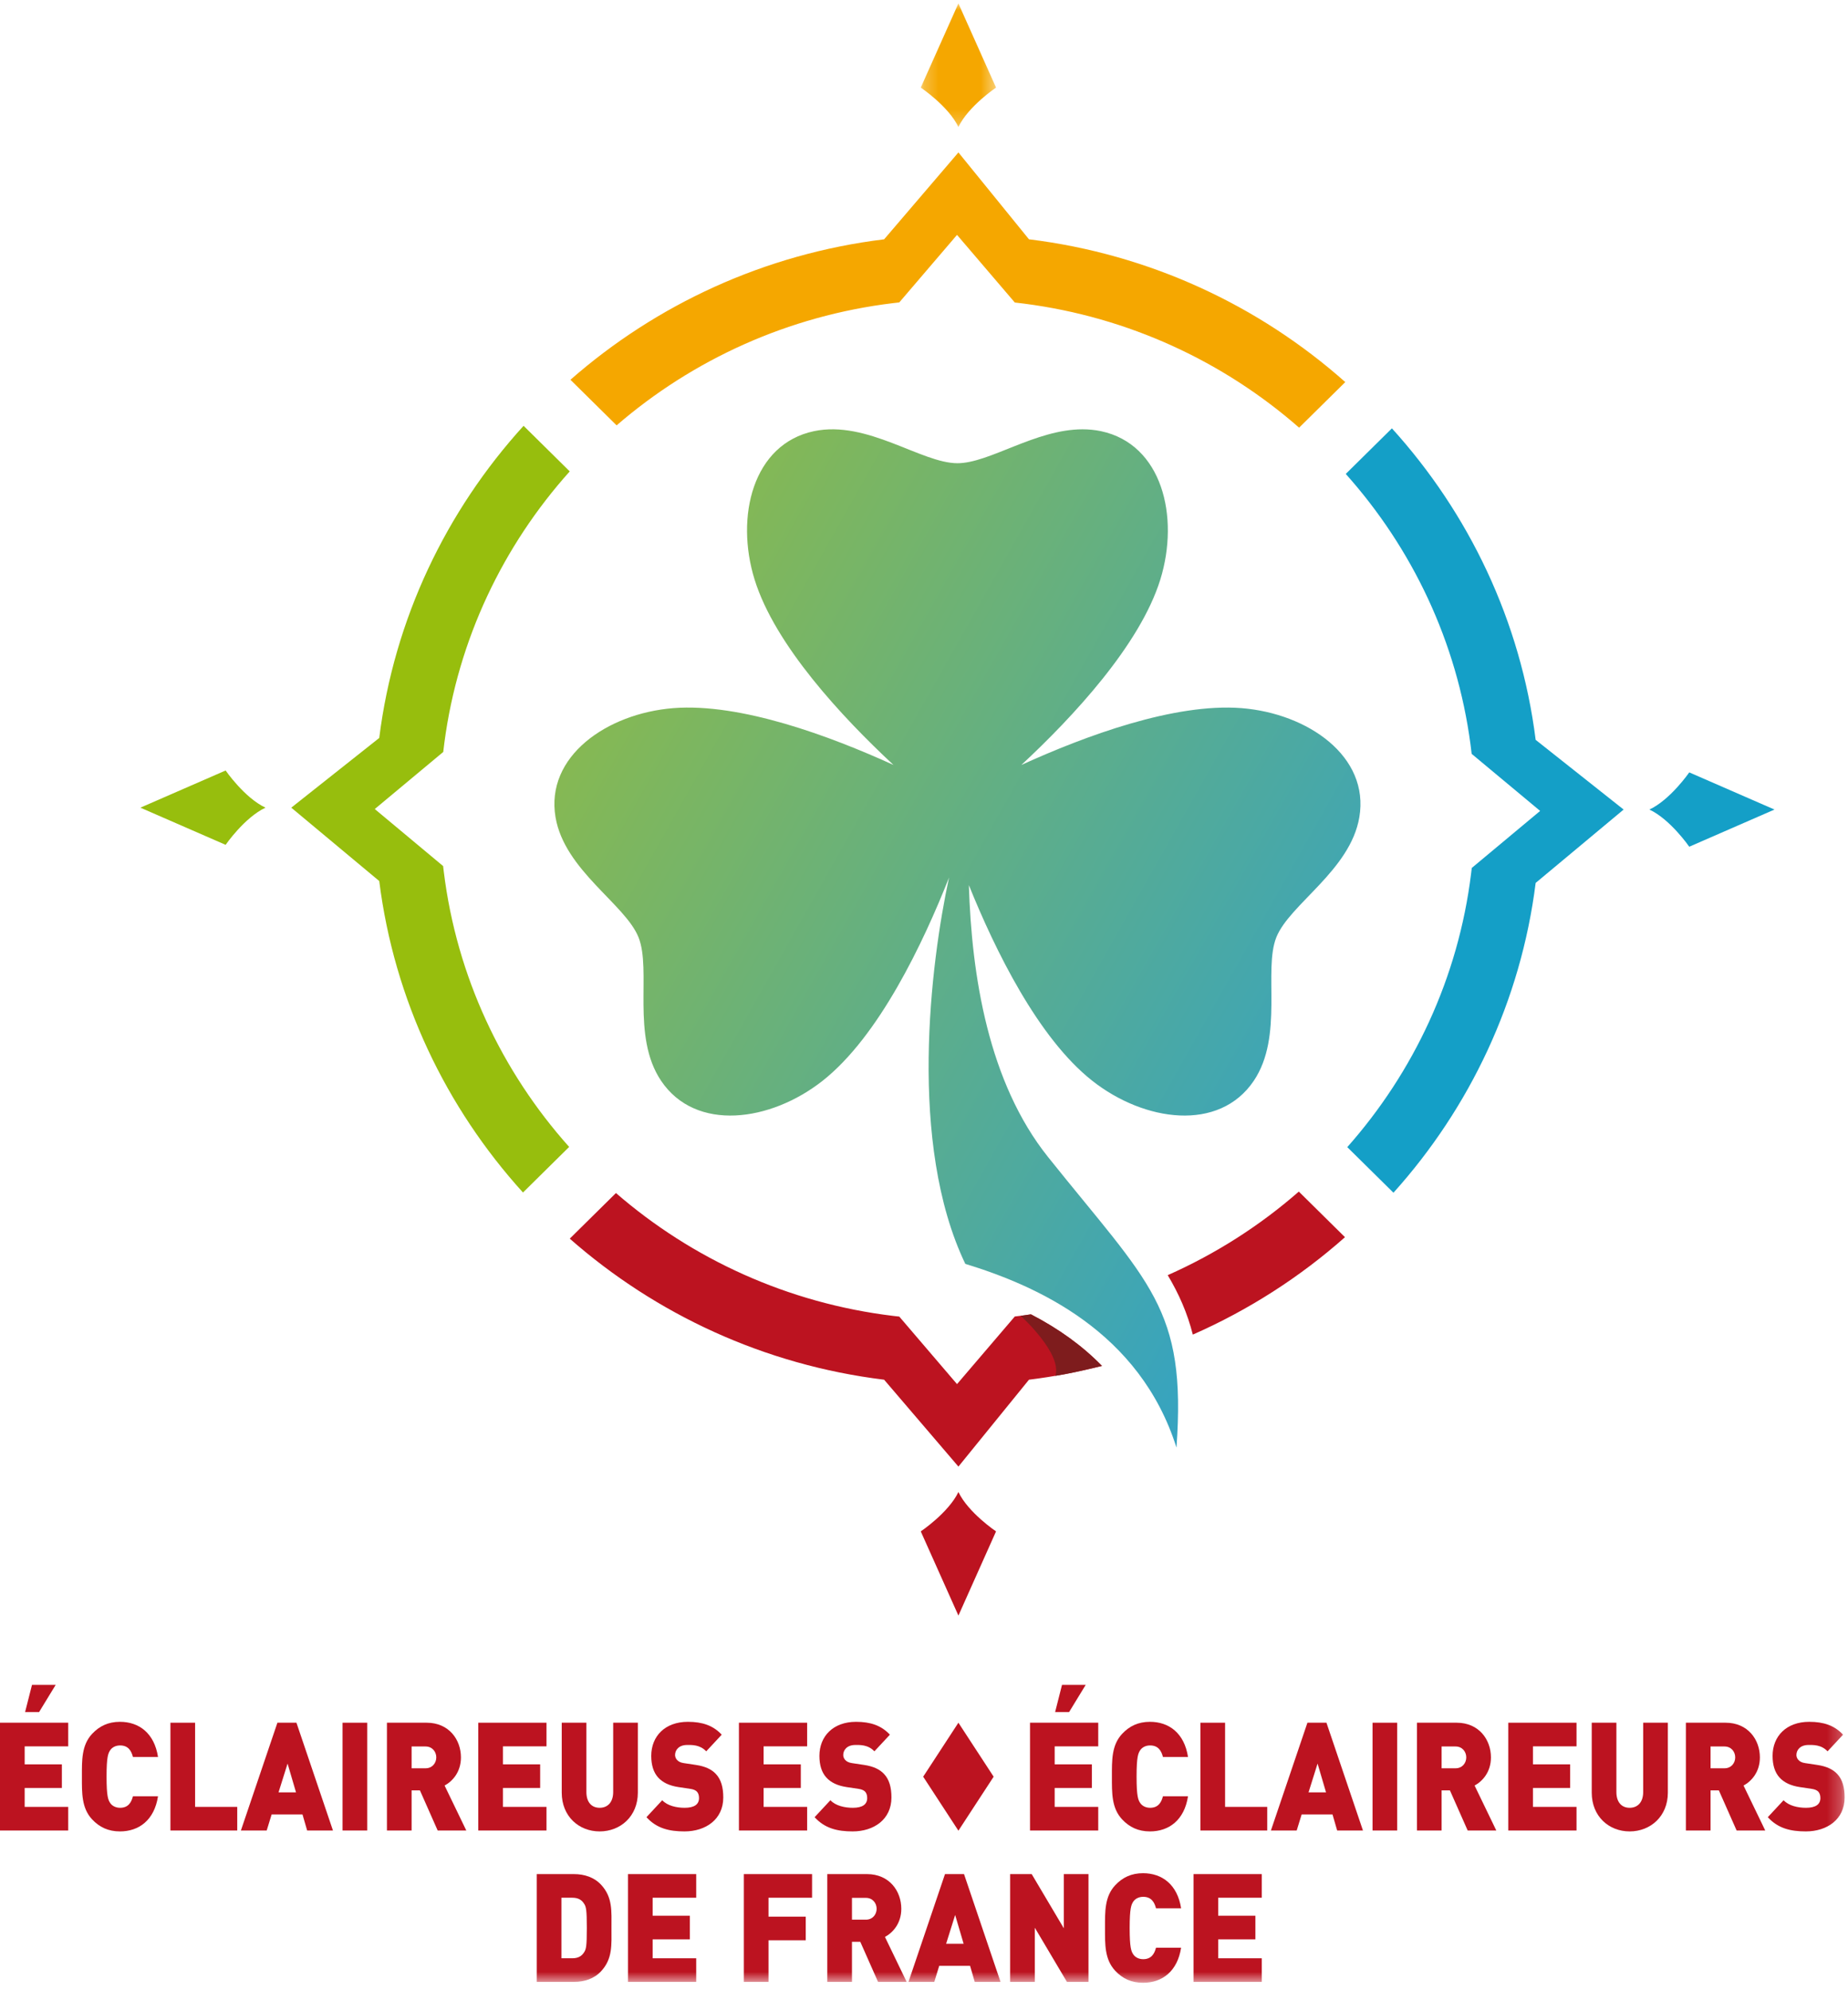 <?xml version="1.0" encoding="UTF-8"?>
<svg width="131px" height="141px" viewBox="0 0 131 141" version="1.1" xmlns="http://www.w3.org/2000/svg" xmlns:xlink="http://www.w3.org/1999/xlink">
    <!-- Generator: Sketch 48.2 (47327) - http://www.bohemiancoding.com/sketch -->
    <title>Logo EEDF couleur</title>
    <desc>Created with Sketch.</desc>
    <defs>
        <polygon id="path-1" points="5.578 0.018 0.241 0.018 0.241 8.773 5.578 8.773 5.578 0.018"></polygon>
        <polygon id="path-3" points="0 140.274 130.76 140.274 130.76 0.018 0 0.018"></polygon>
        <linearGradient x1="-4.878%" y1="0%" x2="100%" y2="74.274%" id="linearGradient-5">
            <stop stop-color="#9ABE37" offset="0%"></stop>
            <stop stop-color="#32A2C6" offset="100%"></stop>
        </linearGradient>
    </defs>
    <g id="CUTS" stroke="none" stroke-width="1" fill="none" fill-rule="evenodd" transform="translate(-1141, -31)">
        <g id="Logo-EEDF-couleur" transform="translate(1141, 31)">
            <g id="Group-20" transform="translate(9.816, 0.224)">
                <path d="M21.644,61.552 C21.628,61.416 21.612,61.28 21.596,61.144 L16.75,57.103 L21.604,53.059 C21.629,52.842 21.655,52.625 21.684,52.409 C22.653,45.082 25.847,38.446 30.571,33.179 L27.299,29.948 C21.819,35.973 18.129,43.617 17.067,52.067 L10.831,57.006 L17.067,62.204 C18.127,70.633 21.801,78.258 27.257,84.276 L30.53,81.045 C25.762,75.711 22.561,68.981 21.644,61.552" id="Fill-1" fill="#97BE0D"></path>
                <path d="M105.279,57.14 L99.043,52.201 C97.983,43.772 94.31,36.146 88.853,30.128 L85.581,33.358 C90.283,38.618 93.46,45.236 94.426,52.542 C94.456,52.759 94.482,52.976 94.506,53.193 L99.36,57.237 L94.514,61.278 C94.499,61.414 94.482,61.55 94.465,61.686 C93.556,69.059 90.397,75.745 85.689,81.06 L88.963,84.291 C94.359,78.291 97.99,70.71 99.043,62.338 L105.279,57.14 Z" id="Fill-3" fill="#149FC7"></path>
                <path d="M53.518,21.252 C53.656,21.235 53.793,21.22 53.932,21.204 L58.025,16.42 L62.121,21.212 C62.342,21.236 62.559,21.263 62.78,21.291 C70.21,22.249 76.937,25.409 82.275,30.08 L85.547,26.85 C79.441,21.432 71.692,17.783 63.125,16.733 L58.124,10.577 L52.858,16.733 C44.376,17.772 36.697,21.358 30.621,26.686 L33.894,29.917 C39.277,25.269 46.05,22.15 53.518,21.252" id="Fill-5" fill="#F5A700"></path>
                <g id="Group-9" transform="translate(55.213, 0)">
                    <mask id="mask-2" fill="white">
                        <use xlink:href="#path-1"></use>
                    </mask>
                    <g id="Clip-8"></g>
                    <path d="M2.91,0.018 L0.241,5.983 C0.241,5.983 2.204,7.3 2.91,8.773 C3.616,7.3 5.578,5.983 5.578,5.983 L2.91,0.018 Z" id="Fill-7" fill="#F5A700" mask="url(#mask-2)"></path>
                </g>
                <path d="M0.136,57.006 L6.178,59.64 C6.178,59.64 7.512,57.704 9.004,57.006 C7.512,56.309 6.178,54.372 6.178,54.372 L0.136,57.006 Z" id="Fill-10" fill="#97BE0D"></path>
                <path d="M115.973,57.14 L109.931,59.774 C109.931,59.774 108.597,57.838 107.106,57.14 C108.597,56.443 109.931,54.506 109.931,54.506 L115.973,57.14 Z" id="Fill-12" fill="#149FC7"></path>
                <path d="M58.124,114.254 L55.455,108.288 C55.455,108.288 57.417,106.971 58.124,105.499 C58.829,106.971 60.791,108.288 60.791,108.288 L58.124,114.254 Z" id="Fill-14" fill="#BC1320"></path>
                <path d="M62.78,92.981 C62.559,93.009 62.342,93.036 62.121,93.06 L58.025,97.852 L53.931,93.067 C53.793,93.053 53.655,93.037 53.518,93.021 C46.028,92.12 39.237,88.984 33.847,84.313 L30.573,87.545 C36.657,92.895 44.354,96.497 52.857,97.54 L58.124,103.696 L63.125,97.54 C64.887,97.323 66.613,96.992 68.299,96.563 C66.932,95.16 65.261,93.942 63.265,92.909 C63.103,92.932 62.943,92.96 62.78,92.981 Z M82.254,84.21 C79.496,86.621 76.365,88.623 72.961,90.132 C73.76,91.472 74.351,92.817 74.74,94.344 C78.704,92.601 82.34,90.264 85.526,87.441 L82.254,84.21 Z" id="Fill-16" fill="#BC1320"></path>
                <path d="M66.512,96.977 C67.38,96.784 68.299,96.562 68.299,96.562 C66.932,95.158 65.262,93.944 63.265,92.909 C62.805,92.975 62.536,93.011 62.536,93.011 C62.536,93.011 65.502,95.687 64.994,97.266 C64.994,97.266 65.694,97.159 66.512,96.977" id="Fill-18" fill="#7E1C1D"></path>
            </g>
            <g id="Group-58" transform="translate(0, 0.224)">
                <path d="M2.768,121.094 L1.778,121.094 L2.268,119.164 L3.947,119.164 L2.768,121.094 Z M7.36179707e-05,129.483 L7.36179707e-05,121.845 L4.836,121.845 L4.836,123.519 L1.749,123.519 L1.749,124.795 L4.386,124.795 L4.386,126.468 L1.749,126.468 L1.749,127.81 L4.836,127.81 L4.836,129.483 L7.36179707e-05,129.483 Z" id="Fill-23" fill="#BC1320"></path>
                <path d="M8.504,129.547 C7.674,129.547 7.045,129.247 6.525,128.689 C5.776,127.885 5.806,126.812 5.806,125.664 C5.806,124.516 5.776,123.444 6.525,122.639 C7.045,122.082 7.674,121.781 8.504,121.781 C9.853,121.781 10.942,122.586 11.201,124.27 L9.423,124.27 C9.313,123.84 9.093,123.455 8.514,123.455 C8.194,123.455 7.954,123.594 7.824,123.776 C7.664,124.002 7.554,124.27 7.554,125.664 C7.554,127.059 7.664,127.327 7.824,127.552 C7.954,127.734 8.194,127.874 8.514,127.874 C9.093,127.874 9.313,127.488 9.423,127.059 L11.201,127.059 C10.942,128.743 9.853,129.547 8.504,129.547" id="Fill-25" fill="#BC1320"></path>
                <polygon id="Fill-27" fill="#BC1320" points="12.081 129.483 12.081 121.845 13.83 121.845 13.83 127.81 16.817 127.81 16.817 129.483"></polygon>
                <path d="M20.385,124.741 L19.745,126.779 L20.984,126.779 L20.385,124.741 Z M21.773,129.482 L21.443,128.346 L19.255,128.346 L18.906,129.482 L17.077,129.482 L19.665,121.845 L21.014,121.845 L23.602,129.482 L21.773,129.482 Z" id="Fill-29" fill="#BC1320"></path>
                <mask id="mask-4" fill="white">
                    <use xlink:href="#path-3"></use>
                </mask>
                <g id="Clip-32"></g>
                <polygon id="Fill-31" fill="#BC1320" mask="url(#mask-4)" points="24.282 129.483 26.03 129.483 26.03 121.845 24.282 121.845"></polygon>
                <path d="M30.167,123.529 L29.178,123.529 L29.178,125.074 L30.167,125.074 C30.647,125.074 30.927,124.699 30.927,124.302 C30.927,123.905 30.647,123.529 30.167,123.529 Z M31.026,129.483 L29.768,126.64 L29.178,126.64 L29.178,129.483 L27.429,129.483 L27.429,121.845 L30.247,121.845 C31.826,121.845 32.675,123.047 32.675,124.302 C32.675,125.342 32.075,125.997 31.516,126.297 L33.055,129.483 L31.026,129.483 Z" id="Fill-33" fill="#BC1320" mask="url(#mask-4)"></path>
                <polygon id="Fill-34" fill="#BC1320" mask="url(#mask-4)" points="33.904 129.483 33.904 121.845 38.74 121.845 38.74 123.519 35.653 123.519 35.653 124.795 38.29 124.795 38.29 126.468 35.653 126.468 35.653 127.81 38.74 127.81 38.74 129.483"></polygon>
                <path d="M42.508,129.547 C41.029,129.547 39.82,128.474 39.82,126.801 L39.82,121.845 L41.568,121.845 L41.568,126.758 C41.568,127.466 41.928,127.874 42.508,127.874 C43.087,127.874 43.467,127.466 43.467,126.758 L43.467,121.845 L45.215,121.845 L45.215,126.801 C45.215,128.474 43.987,129.547 42.508,129.547" id="Fill-35" fill="#BC1320" mask="url(#mask-4)"></path>
                <path d="M48.523,129.547 C47.434,129.547 46.545,129.332 45.826,128.539 L46.944,127.337 C47.314,127.734 47.964,127.874 48.533,127.874 C49.223,127.874 49.552,127.627 49.552,127.187 C49.552,127.005 49.512,126.855 49.412,126.737 C49.322,126.64 49.173,126.565 48.943,126.533 L48.084,126.404 C47.454,126.308 46.974,126.082 46.655,125.728 C46.325,125.363 46.165,124.848 46.165,124.195 C46.165,122.8 47.144,121.781 48.763,121.781 C49.782,121.781 50.551,122.038 51.161,122.693 L50.062,123.873 C49.612,123.39 49.022,123.422 48.713,123.422 C48.103,123.422 47.854,123.798 47.854,124.131 C47.854,124.226 47.884,124.366 47.993,124.484 C48.084,124.581 48.233,124.677 48.483,124.709 L49.342,124.838 C49.982,124.934 50.442,125.149 50.741,125.471 C51.121,125.868 51.271,126.436 51.271,127.144 C51.271,128.7 50.022,129.547 48.523,129.547" id="Fill-36" fill="#BC1320" mask="url(#mask-4)"></path>
                <polygon id="Fill-37" fill="#BC1320" mask="url(#mask-4)" points="52.381 129.483 52.381 121.845 57.216 121.845 57.216 123.519 54.129 123.519 54.129 124.795 56.767 124.795 56.767 126.468 54.129 126.468 54.129 127.81 57.216 127.81 57.216 129.483"></polygon>
                <path d="M60.444,129.547 C59.355,129.547 58.466,129.332 57.746,128.539 L58.865,127.337 C59.235,127.734 59.885,127.874 60.454,127.874 C61.144,127.874 61.473,127.627 61.473,127.187 C61.473,127.005 61.433,126.855 61.333,126.737 C61.243,126.64 61.093,126.565 60.864,126.533 L60.004,126.404 C59.375,126.308 58.895,126.082 58.576,125.728 C58.246,125.363 58.086,124.848 58.086,124.195 C58.086,122.8 59.065,121.781 60.684,121.781 C61.703,121.781 62.472,122.038 63.082,122.693 L61.983,123.873 C61.533,123.39 60.944,123.422 60.634,123.422 C60.024,123.422 59.775,123.798 59.775,124.131 C59.775,124.226 59.804,124.366 59.914,124.484 C60.004,124.581 60.154,124.677 60.404,124.709 L61.263,124.838 C61.903,124.934 62.362,125.149 62.662,125.471 C63.042,125.868 63.192,126.436 63.192,127.144 C63.192,128.7 61.943,129.547 60.444,129.547" id="Fill-38" fill="#BC1320" mask="url(#mask-4)"></path>
                <path d="M75.783,121.094 L74.794,121.094 L75.283,119.164 L76.962,119.164 L75.783,121.094 Z M73.015,129.483 L73.015,121.845 L77.851,121.845 L77.851,123.519 L74.763,123.519 L74.763,124.795 L77.401,124.795 L77.401,126.468 L74.763,126.468 L74.763,127.81 L77.851,127.81 L77.851,129.483 L73.015,129.483 Z" id="Fill-39" fill="#BC1320" mask="url(#mask-4)"></path>
                <path d="M81.519,129.547 C80.689,129.547 80.059,129.247 79.54,128.689 C78.791,127.885 78.82,126.812 78.82,125.664 C78.82,124.516 78.791,123.444 79.54,122.639 C80.059,122.082 80.689,121.781 81.519,121.781 C82.866,121.781 83.956,122.586 84.215,124.27 L82.437,124.27 C82.328,123.84 82.108,123.455 81.528,123.455 C81.208,123.455 80.968,123.594 80.839,123.776 C80.678,124.002 80.569,124.27 80.569,125.664 C80.569,127.059 80.678,127.327 80.839,127.552 C80.968,127.734 81.208,127.874 81.528,127.874 C82.108,127.874 82.328,127.488 82.437,127.059 L84.215,127.059 C83.956,128.743 82.866,129.547 81.519,129.547" id="Fill-40" fill="#BC1320" mask="url(#mask-4)"></path>
                <polygon id="Fill-41" fill="#BC1320" mask="url(#mask-4)" points="85.095 129.483 85.095 121.845 86.843 121.845 86.843 127.81 89.831 127.81 89.831 129.483"></polygon>
                <path d="M93.399,124.741 L92.759,126.779 L93.999,126.779 L93.399,124.741 Z M94.788,129.482 L94.459,128.346 L92.27,128.346 L91.92,129.482 L90.092,129.482 L92.68,121.845 L94.029,121.845 L96.616,129.482 L94.788,129.482 Z" id="Fill-42" fill="#BC1320" mask="url(#mask-4)"></path>
                <polygon id="Fill-43" fill="#BC1320" mask="url(#mask-4)" points="97.296 129.483 99.044 129.483 99.044 121.845 97.296 121.845"></polygon>
                <path d="M103.181,123.529 L102.192,123.529 L102.192,125.074 L103.181,125.074 C103.66,125.074 103.94,124.699 103.94,124.302 C103.94,123.905 103.66,123.529 103.181,123.529 Z M104.04,129.483 L102.781,126.64 L102.192,126.64 L102.192,129.483 L100.443,129.483 L100.443,121.845 L103.261,121.845 C104.84,121.845 105.689,123.047 105.689,124.302 C105.689,125.342 105.089,125.997 104.53,126.297 L106.069,129.483 L104.04,129.483 Z" id="Fill-44" fill="#BC1320" mask="url(#mask-4)"></path>
                <polygon id="Fill-45" fill="#BC1320" mask="url(#mask-4)" points="106.919 129.483 106.919 121.845 111.755 121.845 111.755 123.519 108.667 123.519 108.667 124.795 111.305 124.795 111.305 126.468 108.667 126.468 108.667 127.81 111.755 127.81 111.755 129.483"></polygon>
                <path d="M115.522,129.547 C114.043,129.547 112.834,128.474 112.834,126.801 L112.834,121.845 L114.582,121.845 L114.582,126.758 C114.582,127.466 114.942,127.874 115.522,127.874 C116.101,127.874 116.481,127.466 116.481,126.758 L116.481,121.845 L118.23,121.845 L118.23,126.801 C118.23,128.474 117,129.547 115.522,129.547" id="Fill-46" fill="#BC1320" mask="url(#mask-4)"></path>
                <path d="M122.246,123.529 L121.257,123.529 L121.257,125.074 L122.246,125.074 C122.726,125.074 123.005,124.699 123.005,124.302 C123.005,123.905 122.726,123.529 122.246,123.529 Z M123.105,129.483 L121.846,126.64 L121.257,126.64 L121.257,129.483 L119.508,129.483 L119.508,121.845 L122.326,121.845 C123.905,121.845 124.754,123.047 124.754,124.302 C124.754,125.342 124.155,125.997 123.595,126.297 L125.134,129.483 L123.105,129.483 Z" id="Fill-47" fill="#BC1320" mask="url(#mask-4)"></path>
                <path d="M128.013,129.547 C126.923,129.547 126.034,129.332 125.315,128.539 L126.434,127.337 C126.804,127.734 127.453,127.874 128.022,127.874 C128.712,127.874 129.042,127.627 129.042,127.187 C129.042,127.005 129.002,126.855 128.902,126.737 C128.811,126.64 128.662,126.565 128.432,126.533 L127.573,126.404 C126.943,126.308 126.464,126.082 126.145,125.728 C125.814,125.363 125.654,124.848 125.654,124.195 C125.654,122.8 126.634,121.781 128.252,121.781 C129.272,121.781 130.041,122.038 130.649,122.693 L129.551,123.873 C129.102,123.39 128.512,123.422 128.202,123.422 C127.593,123.422 127.343,123.798 127.343,124.131 C127.343,124.226 127.373,124.366 127.483,124.484 C127.573,124.581 127.722,124.677 127.972,124.709 L128.831,124.838 C129.471,124.934 129.931,125.149 130.231,125.471 C130.61,125.868 130.76,126.436 130.76,127.144 C130.76,128.7 129.511,129.547 128.013,129.547" id="Fill-48" fill="#BC1320" mask="url(#mask-4)"></path>
                <path d="M41.408,134.675 C41.248,134.417 41.009,134.246 40.569,134.246 L39.799,134.246 L39.799,138.536 L40.569,138.536 C41.009,138.536 41.248,138.365 41.408,138.108 C41.548,137.893 41.598,137.689 41.598,136.391 C41.598,135.104 41.548,134.889 41.408,134.675 M42.607,139.459 C42.118,139.985 41.428,140.21 40.689,140.21 L38.051,140.21 L38.051,132.572 L40.689,132.572 C41.428,132.572 42.118,132.798 42.607,133.323 C43.436,134.214 43.346,135.189 43.346,136.391 C43.346,137.593 43.436,138.568 42.607,139.459" id="Fill-49" fill="#BC1320" mask="url(#mask-4)"></path>
                <polygon id="Fill-50" fill="#BC1320" mask="url(#mask-4)" points="44.516 140.21 44.516 132.572 49.352 132.572 49.352 134.246 46.264 134.246 46.264 135.522 48.902 135.522 48.902 137.196 46.264 137.196 46.264 138.537 49.352 138.537 49.352 140.21"></polygon>
                <polygon id="Fill-51" fill="#BC1320" mask="url(#mask-4)" points="54.478 134.246 54.478 135.587 57.116 135.587 57.116 137.26 54.478 137.26 54.478 140.21 52.73 140.21 52.73 132.572 57.565 132.572 57.565 134.246"></polygon>
                <path d="M61.383,134.256 L60.394,134.256 L60.394,135.801 L61.383,135.801 C61.862,135.801 62.142,135.425 62.142,135.029 C62.142,134.632 61.862,134.256 61.383,134.256 Z M62.242,140.21 L60.983,137.367 L60.394,137.367 L60.394,140.21 L58.645,140.21 L58.645,132.572 L61.462,132.572 C63.041,132.572 63.891,133.774 63.891,135.029 C63.891,136.069 63.291,136.724 62.732,137.024 L64.27,140.21 L62.242,140.21 Z" id="Fill-52" fill="#BC1320" mask="url(#mask-4)"></path>
                <path d="M67.708,135.468 L67.069,137.506 L68.308,137.506 L67.708,135.468 Z M69.096,140.21 L68.767,139.073 L66.578,139.073 L66.229,140.21 L64.4,140.21 L66.988,132.572 L68.337,132.572 L70.925,140.21 L69.096,140.21 Z" id="Fill-53" fill="#BC1320" mask="url(#mask-4)"></path>
                <polygon id="Fill-54" fill="#BC1320" mask="url(#mask-4)" points="75.632 140.21 73.354 136.37 73.354 140.21 71.605 140.21 71.605 132.572 73.134 132.572 75.412 136.412 75.412 132.572 77.16 132.572 77.16 140.21"></polygon>
                <path d="M81.028,140.274 C80.199,140.274 79.569,139.974 79.05,139.416 C78.3,138.612 78.33,137.539 78.33,136.391 C78.33,135.243 78.3,134.171 79.05,133.366 C79.569,132.809 80.199,132.508 81.028,132.508 C82.377,132.508 83.466,133.313 83.726,134.997 L81.947,134.997 C81.837,134.568 81.617,134.182 81.038,134.182 C80.719,134.182 80.478,134.321 80.348,134.503 C80.189,134.729 80.079,134.997 80.079,136.391 C80.079,137.786 80.189,138.054 80.348,138.279 C80.478,138.462 80.719,138.601 81.038,138.601 C81.617,138.601 81.837,138.215 81.947,137.786 L83.726,137.786 C83.466,139.469 82.377,140.274 81.028,140.274" id="Fill-55" fill="#BC1320" mask="url(#mask-4)"></path>
                <polygon id="Fill-56" fill="#BC1320" mask="url(#mask-4)" points="84.606 140.21 84.606 132.572 89.442 132.572 89.442 134.246 86.354 134.246 86.354 135.522 88.992 135.522 88.992 137.196 86.354 137.196 86.354 138.537 89.442 138.537 89.442 140.21"></polygon>
                <polygon id="Fill-57" fill="#BC1320" mask="url(#mask-4)" points="70.437 125.67 67.939 121.845 65.442 125.67 67.939 129.496"></polygon>
            </g>
            <path d="M67.869,32.823 C65.31,32.823 61.473,29.755 57.699,30.552 C53.368,31.467 52.108,36.602 53.49,41.063 C54.931,45.707 59.686,50.806 63.337,54.204 C58.814,52.142 52.495,49.803 47.73,50.177 C43.021,50.554 38.649,53.597 39.38,57.909 C40.02,61.668 44.32,64.063 45.262,66.414 C46.204,68.763 44.728,73.414 46.866,76.588 C49.321,80.226 54.62,79.491 58.313,76.582 C62.306,73.434 65.443,66.822 67.275,62.18 C65.962,68.265 64.352,81.05 68.428,89.556 C73.497,91.108 80.794,94.34 83.397,102.574 C84.115,92.652 81.506,91.004 74.294,81.986 C70.065,76.699 68.879,69.153 68.68,62.718 C70.537,67.321 73.586,73.554 77.428,76.582 C81.12,79.491 86.421,80.226 88.875,76.588 C91.014,73.414 89.538,68.763 90.477,66.414 C91.421,64.063 95.721,61.668 96.36,57.909 C97.093,53.597 92.72,50.554 88.011,50.177 C83.245,49.803 76.924,52.144 72.4,54.205 C76.053,50.808 80.811,45.707 82.253,41.063 C83.631,36.602 82.375,31.467 78.042,30.552 C77.608,30.461 77.173,30.42 76.739,30.42 C73.401,30.42 70.137,32.823 67.869,32.823" id="Fill-21" fill="url(#linearGradient-5)"></path>
        </g>
    </g>
</svg>
